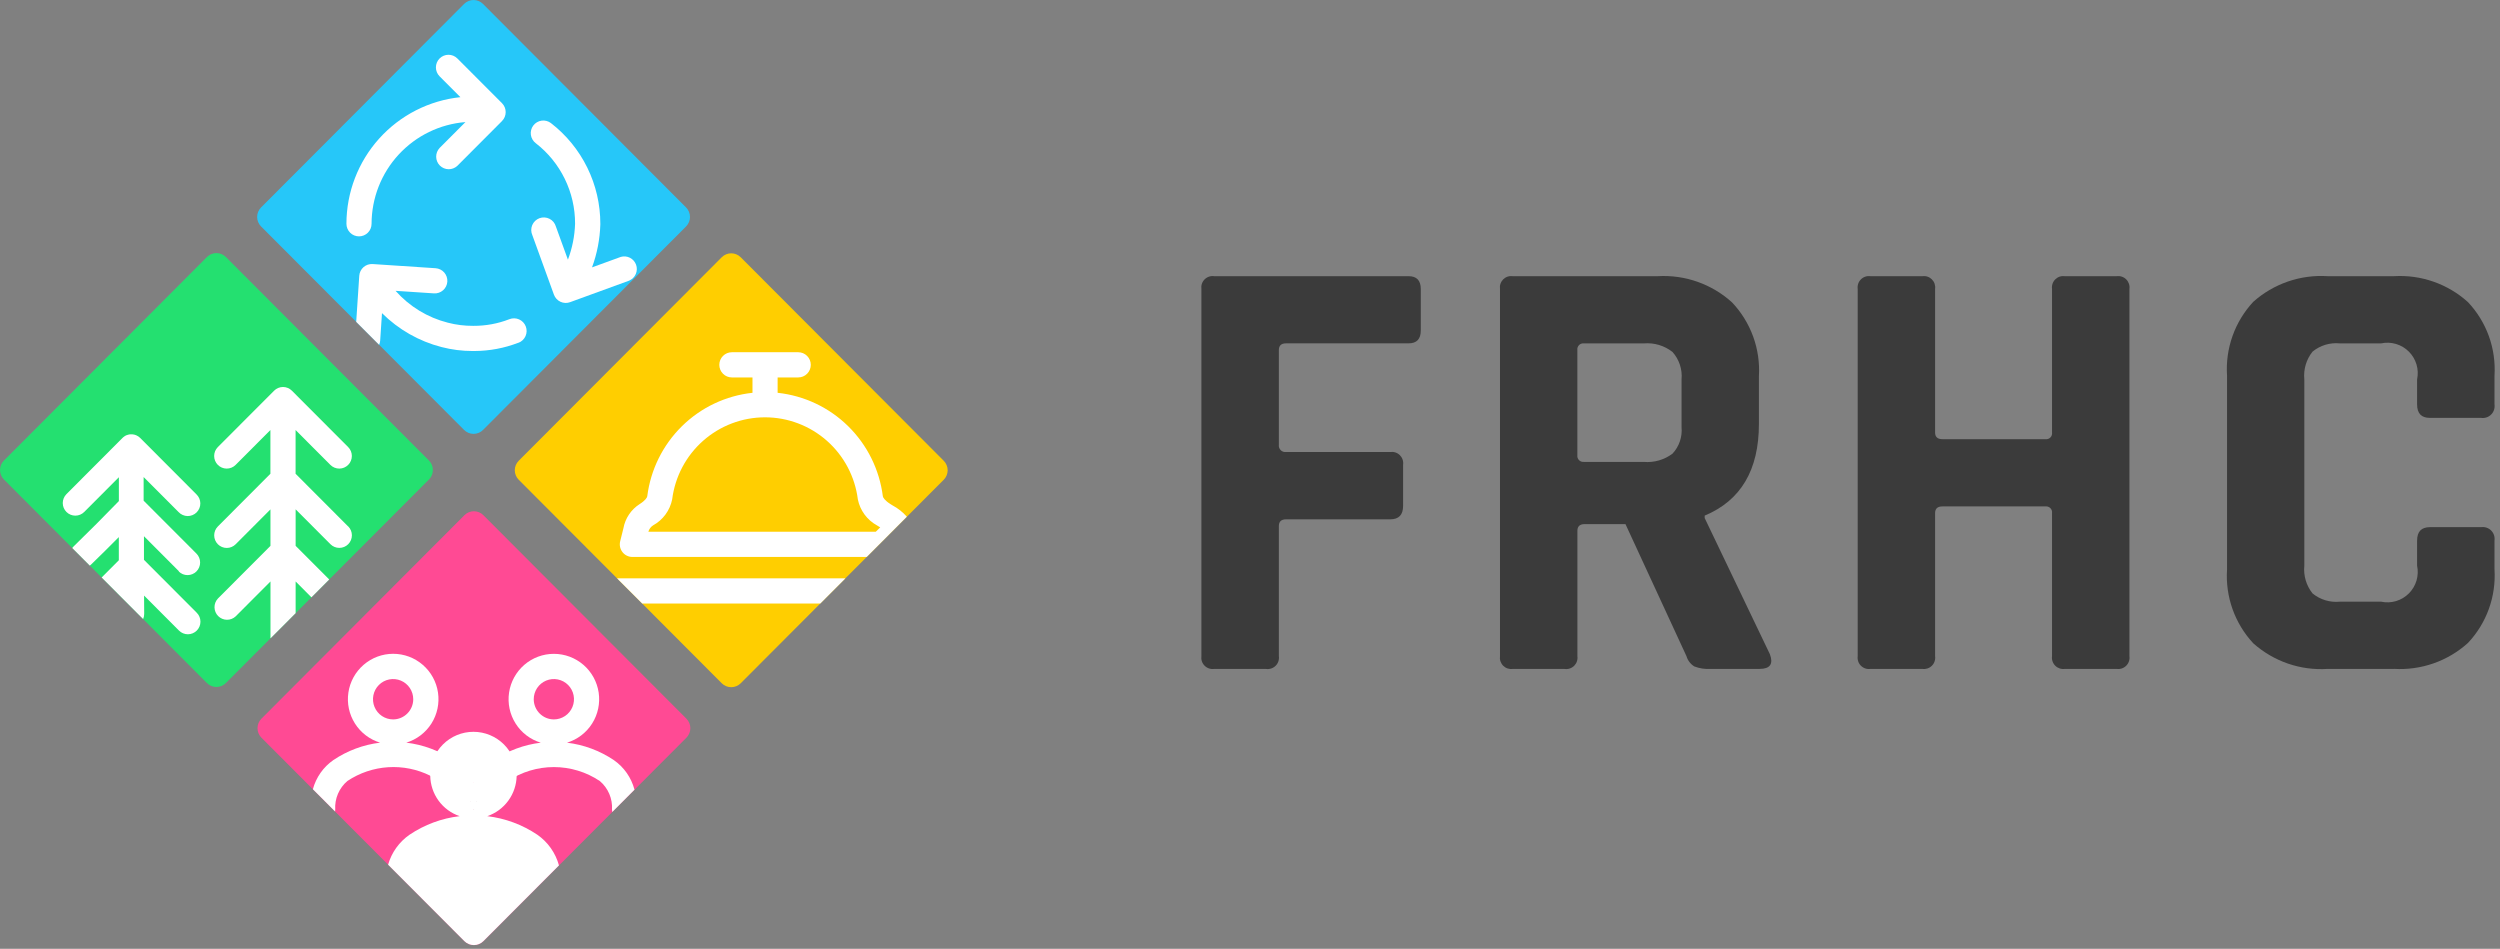 <svg xmlns="http://www.w3.org/2000/svg" width="166" height="63" viewBox="0 0 166 63" fill="none"><rect x="0" y="0" width="166" height="63" fill="#808080" stroke="none"/><g clip-path="url(#clip0_256_3)"><path d="M84.062 44.416H80.623C80.507 44.433 80.39 44.422 80.279 44.385C80.168 44.348 80.068 44.286 79.986 44.203C79.903 44.121 79.841 44.02 79.804 43.909C79.767 43.798 79.757 43.68 79.773 43.565V19.189C79.757 19.074 79.767 18.956 79.804 18.845C79.841 18.734 79.903 18.633 79.986 18.551C80.068 18.468 80.168 18.406 80.279 18.369C80.39 18.332 80.507 18.321 80.623 18.338H93.53C94.069 18.338 94.339 18.622 94.34 19.189V21.947C94.34 22.515 94.07 22.799 93.53 22.798H85.397C85.076 22.798 84.916 22.947 84.916 23.244V29.531C84.907 29.596 84.914 29.663 84.935 29.725C84.957 29.788 84.992 29.844 85.038 29.891C85.085 29.937 85.141 29.973 85.204 29.994C85.266 30.015 85.332 30.022 85.397 30.013H92.317C92.432 29.997 92.55 30.007 92.66 30.044C92.771 30.081 92.871 30.143 92.954 30.226C93.036 30.309 93.098 30.409 93.135 30.52C93.172 30.631 93.182 30.749 93.166 30.865V33.591C93.166 34.186 92.883 34.483 92.317 34.483H85.397C85.076 34.483 84.916 34.632 84.916 34.929V43.567C84.933 43.683 84.922 43.801 84.885 43.912C84.848 44.023 84.786 44.124 84.703 44.206C84.621 44.289 84.52 44.351 84.409 44.388C84.299 44.425 84.181 44.435 84.066 44.419L84.062 44.416Z" fill="#3B3B3B"></path><path d="M103.888 44.416H100.449C100.333 44.433 100.215 44.422 100.105 44.386C99.994 44.349 99.894 44.286 99.811 44.204C99.729 44.121 99.667 44.02 99.63 43.91C99.593 43.799 99.583 43.681 99.599 43.565V19.19C99.583 19.074 99.593 18.956 99.63 18.845C99.667 18.735 99.729 18.634 99.811 18.551C99.894 18.469 99.994 18.406 100.105 18.369C100.215 18.332 100.333 18.322 100.449 18.338H110.079C110.976 18.286 111.874 18.414 112.72 18.713C113.567 19.012 114.346 19.478 115.011 20.082C115.628 20.734 116.104 21.506 116.411 22.35C116.717 23.194 116.847 24.093 116.792 24.989V28.153C116.792 31.208 115.592 33.236 113.191 34.236V34.399L117.522 43.442C117.762 44.091 117.533 44.415 116.835 44.415H113.557C113.199 44.437 112.84 44.382 112.504 44.252C112.25 44.096 112.062 43.85 111.979 43.563L107.932 34.802H105.221C104.897 34.802 104.739 34.951 104.739 35.248V43.568C104.756 43.683 104.745 43.801 104.708 43.912C104.672 44.023 104.609 44.123 104.527 44.206C104.445 44.289 104.344 44.351 104.234 44.388C104.123 44.425 104.005 44.435 103.89 44.419L103.888 44.416ZM105.182 30.671H109.152C109.831 30.728 110.508 30.533 111.054 30.123C111.273 29.889 111.44 29.61 111.543 29.306C111.647 29.002 111.685 28.679 111.655 28.359V25.195C111.686 24.866 111.648 24.534 111.545 24.22C111.441 23.906 111.274 23.616 111.054 23.37C110.514 22.947 109.834 22.744 109.152 22.802H105.182C105.121 22.793 105.06 22.799 105.002 22.818C104.944 22.838 104.891 22.87 104.848 22.914C104.805 22.957 104.772 23.01 104.753 23.068C104.734 23.126 104.728 23.188 104.737 23.248V30.224C104.729 30.284 104.734 30.346 104.754 30.404C104.774 30.461 104.806 30.514 104.85 30.557C104.893 30.6 104.945 30.632 105.003 30.651C105.061 30.671 105.123 30.676 105.183 30.667L105.182 30.671Z" fill="#3B3B3B"></path><path d="M127.641 44.416H124.202C124.086 44.433 123.969 44.423 123.858 44.386C123.747 44.349 123.647 44.287 123.564 44.204C123.481 44.122 123.419 44.021 123.383 43.91C123.346 43.799 123.335 43.681 123.351 43.565V19.19C123.335 19.074 123.346 18.956 123.383 18.845C123.419 18.734 123.481 18.633 123.564 18.551C123.647 18.468 123.747 18.406 123.858 18.369C123.969 18.332 124.086 18.322 124.202 18.338H127.641C127.756 18.322 127.874 18.332 127.985 18.369C128.095 18.406 128.196 18.469 128.278 18.551C128.36 18.634 128.423 18.735 128.46 18.845C128.496 18.956 128.507 19.074 128.49 19.19V28.715C128.49 29.013 128.653 29.161 128.972 29.161H135.809C135.87 29.17 135.932 29.165 135.99 29.145C136.048 29.126 136.101 29.094 136.144 29.05C136.187 29.007 136.22 28.954 136.239 28.896C136.258 28.838 136.264 28.776 136.255 28.715V19.19C136.239 19.074 136.249 18.956 136.286 18.845C136.323 18.735 136.385 18.634 136.468 18.551C136.55 18.469 136.651 18.406 136.761 18.369C136.872 18.332 136.989 18.322 137.105 18.338H140.544C140.659 18.322 140.777 18.332 140.888 18.369C140.999 18.406 141.099 18.468 141.182 18.551C141.264 18.633 141.326 18.734 141.363 18.845C141.4 18.956 141.411 19.074 141.394 19.19V43.564C141.411 43.68 141.4 43.798 141.363 43.909C141.326 44.02 141.264 44.12 141.182 44.203C141.099 44.286 140.999 44.348 140.888 44.385C140.777 44.422 140.659 44.432 140.544 44.415H137.105C136.989 44.432 136.872 44.421 136.761 44.384C136.651 44.347 136.55 44.285 136.468 44.203C136.385 44.12 136.323 44.019 136.286 43.908C136.249 43.798 136.239 43.68 136.255 43.564V34.074C136.264 34.013 136.258 33.951 136.239 33.893C136.219 33.835 136.187 33.782 136.143 33.739C136.1 33.696 136.047 33.663 135.989 33.644C135.931 33.624 135.87 33.619 135.809 33.627H128.972C128.651 33.627 128.49 33.776 128.49 34.074V43.564C128.507 43.68 128.497 43.798 128.46 43.909C128.423 44.02 128.361 44.121 128.279 44.203C128.196 44.286 128.096 44.349 127.985 44.386C127.874 44.422 127.756 44.433 127.641 44.416Z" fill="#3B3B3B"></path><path d="M158.958 44.416H154.548C153.654 44.474 152.758 44.352 151.911 44.06C151.065 43.767 150.284 43.309 149.615 42.713C149.006 42.057 148.537 41.284 148.238 40.44C147.939 39.596 147.816 38.699 147.876 37.805V24.95C147.816 24.056 147.939 23.159 148.238 22.315C148.537 21.471 149.006 20.698 149.615 20.042C150.284 19.445 151.065 18.988 151.911 18.695C152.758 18.403 153.654 18.281 154.548 18.338H158.959C159.851 18.284 160.746 18.409 161.59 18.705C162.434 19.001 163.211 19.462 163.875 20.063C164.487 20.713 164.959 21.482 165.262 22.323C165.564 23.163 165.691 24.058 165.635 24.95V26.856C165.652 26.977 165.641 27.101 165.603 27.217C165.564 27.333 165.499 27.439 165.413 27.525C165.326 27.612 165.221 27.677 165.105 27.716C164.989 27.754 164.866 27.765 164.745 27.748H161.345C160.779 27.748 160.496 27.451 160.495 26.856V25.193C160.564 24.864 160.551 24.523 160.456 24.201C160.36 23.879 160.186 23.585 159.949 23.348C159.712 23.11 159.42 22.935 159.098 22.84C158.777 22.744 158.436 22.73 158.108 22.8H155.357C154.707 22.737 154.059 22.934 153.553 23.347C153.137 23.867 152.941 24.53 153.007 25.193V37.558C152.941 38.221 153.137 38.884 153.553 39.404C154.059 39.818 154.707 40.014 155.357 39.952H158.108C158.436 40.021 158.777 40.008 159.098 39.912C159.42 39.816 159.712 39.642 159.949 39.404C160.186 39.166 160.36 38.873 160.456 38.55C160.551 38.228 160.564 37.887 160.495 37.558V35.895C160.495 35.301 160.778 35.004 161.345 35.003H164.745C164.866 34.986 164.989 34.997 165.105 35.036C165.221 35.074 165.326 35.14 165.413 35.226C165.499 35.313 165.564 35.418 165.603 35.535C165.641 35.651 165.652 35.774 165.635 35.895V37.802C165.691 38.694 165.564 39.588 165.262 40.428C164.959 41.269 164.487 42.038 163.875 42.689C163.211 43.289 162.434 43.75 161.59 44.046C160.746 44.342 159.851 44.467 158.959 44.413L158.958 44.416Z" fill="#3B3B3B"></path><path d="M45.577 47.72L32.097 34.209C31.93 34.041 31.704 33.947 31.468 33.947C31.232 33.947 31.006 34.041 30.839 34.209L17.359 47.72C17.276 47.803 17.21 47.902 17.165 48.01C17.121 48.118 17.098 48.234 17.098 48.352C17.098 48.469 17.121 48.585 17.165 48.693C17.21 48.801 17.276 48.9 17.359 48.983L20.776 52.408L22.251 53.887L25.773 57.417L30.84 62.494C31.007 62.662 31.233 62.755 31.469 62.755C31.705 62.755 31.931 62.662 32.098 62.494L37.118 57.463L45.579 48.983C45.661 48.9 45.727 48.801 45.772 48.693C45.816 48.585 45.839 48.468 45.839 48.351C45.839 48.234 45.816 48.118 45.771 48.01C45.726 47.901 45.66 47.803 45.577 47.72ZM31.247 53.204C31.238 52.788 31.306 52.373 31.448 51.981C31.589 52.373 31.657 52.788 31.647 53.204C31.695 53.245 31.729 53.3 31.745 53.361C31.761 53.422 31.758 53.486 31.736 53.545C31.714 53.605 31.675 53.656 31.623 53.692C31.571 53.728 31.51 53.747 31.447 53.747C31.384 53.747 31.323 53.728 31.271 53.692C31.219 53.656 31.18 53.605 31.158 53.545C31.136 53.486 31.133 53.422 31.149 53.361C31.165 53.3 31.199 53.245 31.247 53.204Z" fill="#FF4A94"></path><path d="M35.679 55.426C34.684 54.757 33.545 54.335 32.355 54.193C32.914 54.003 33.402 53.644 33.751 53.166C34.101 52.688 34.294 52.113 34.306 51.521C34.306 51.503 34.306 51.486 34.306 51.468C34.306 50.705 34.004 49.974 33.465 49.434C32.927 48.895 32.198 48.592 31.437 48.592C30.676 48.592 29.946 48.895 29.408 49.434C28.87 49.974 28.568 50.705 28.568 51.468C28.568 51.481 28.568 51.496 28.568 51.51C28.577 52.104 28.769 52.681 29.119 53.162C29.468 53.642 29.957 54.002 30.519 54.193C29.328 54.334 28.189 54.757 27.193 55.426C26.503 55.905 26 56.608 25.77 57.416L30.836 62.493C31.003 62.66 31.23 62.754 31.466 62.754C31.701 62.754 31.928 62.66 32.095 62.493L37.115 57.462C36.889 56.634 36.38 55.913 35.677 55.425L35.679 55.426ZM31.247 53.203C31.106 53.155 30.987 53.059 30.911 52.932C30.834 52.804 30.806 52.654 30.83 52.507C30.854 52.361 30.929 52.227 31.042 52.131C31.155 52.035 31.299 51.982 31.447 51.982C31.595 51.982 31.739 52.035 31.852 52.131C31.965 52.227 32.04 52.361 32.064 52.507C32.088 52.654 32.059 52.804 31.983 52.932C31.907 53.059 31.788 53.155 31.647 53.203C31.695 53.244 31.729 53.299 31.745 53.36C31.761 53.421 31.758 53.485 31.736 53.544C31.714 53.603 31.675 53.655 31.623 53.691C31.571 53.727 31.51 53.746 31.447 53.746C31.384 53.746 31.323 53.727 31.271 53.691C31.219 53.655 31.18 53.603 31.158 53.544C31.136 53.485 31.133 53.421 31.149 53.36C31.165 53.299 31.199 53.244 31.247 53.203Z" fill="white"></path><path d="M40.756 50.469C39.825 49.844 38.76 49.448 37.648 49.314C38.338 49.105 38.93 48.654 39.317 48.043C39.703 47.432 39.857 46.703 39.752 45.988C39.646 45.273 39.288 44.619 38.741 44.147C38.195 43.675 37.498 43.415 36.777 43.415C36.055 43.415 35.358 43.675 34.812 44.147C34.266 44.619 33.907 45.273 33.802 45.988C33.696 46.703 33.85 47.432 34.237 48.043C34.623 48.654 35.215 49.105 35.906 49.314C34.794 49.449 33.729 49.844 32.798 50.469C32.198 50.814 31.725 51.344 31.449 51.98C31.59 52.372 31.658 52.786 31.648 53.203C31.649 53.402 31.577 53.595 31.448 53.745C31.558 53.876 31.706 53.969 31.871 54.012C32.036 54.055 32.211 54.047 32.371 53.988C32.531 53.928 32.67 53.822 32.767 53.681C32.865 53.541 32.917 53.374 32.917 53.203C32.917 52.544 33.062 52.306 33.727 51.86C34.63 51.256 35.692 50.934 36.777 50.934C37.863 50.934 38.924 51.256 39.827 51.86C40.1 52.091 40.316 52.383 40.456 52.712C40.597 53.041 40.659 53.399 40.637 53.756C40.637 53.81 40.642 53.865 40.653 53.918L42.13 52.437C41.921 51.637 41.434 50.94 40.756 50.469ZM35.44 46.429C35.44 46.164 35.519 45.905 35.665 45.685C35.812 45.464 36.021 45.293 36.265 45.191C36.509 45.09 36.778 45.063 37.037 45.115C37.297 45.167 37.535 45.294 37.722 45.482C37.909 45.669 38.036 45.908 38.087 46.168C38.139 46.428 38.112 46.697 38.011 46.941C37.91 47.186 37.739 47.396 37.519 47.543C37.299 47.69 37.041 47.769 36.777 47.769C36.422 47.768 36.083 47.627 35.832 47.375C35.582 47.124 35.441 46.784 35.44 46.429Z" fill="white"></path><path d="M31.448 51.98C31.171 51.345 30.698 50.815 30.098 50.469C29.163 49.843 28.095 49.446 26.979 49.312C27.669 49.102 28.261 48.651 28.648 48.041C29.034 47.43 29.188 46.701 29.083 45.985C28.977 45.27 28.619 44.617 28.072 44.145C27.526 43.672 26.829 43.412 26.108 43.412C25.386 43.412 24.689 43.672 24.143 44.145C23.597 44.617 23.238 45.27 23.133 45.985C23.027 46.701 23.181 47.43 23.568 48.041C23.954 48.651 24.546 49.102 25.237 49.312C24.128 49.447 23.067 49.843 22.139 50.466C21.47 50.93 20.987 51.617 20.775 52.405L22.25 53.883C22.256 53.84 22.259 53.797 22.259 53.754C22.238 53.396 22.299 53.039 22.44 52.709C22.581 52.38 22.796 52.088 23.069 51.857C23.875 51.32 24.807 51.005 25.773 50.943C26.738 50.882 27.703 51.076 28.57 51.508C28.778 51.611 28.979 51.728 29.172 51.857C29.837 52.303 29.981 52.542 29.981 53.2C29.981 53.372 30.033 53.539 30.131 53.679C30.228 53.82 30.367 53.927 30.527 53.986C30.687 54.045 30.862 54.054 31.027 54.011C31.192 53.968 31.34 53.874 31.451 53.744C31.322 53.593 31.251 53.4 31.252 53.2C31.243 52.784 31.311 52.37 31.452 51.978L31.448 51.98ZM26.103 47.769C25.838 47.769 25.58 47.69 25.36 47.543C25.14 47.395 24.969 47.186 24.868 46.941C24.767 46.697 24.741 46.427 24.792 46.168C24.844 45.908 24.971 45.669 25.158 45.482C25.345 45.294 25.583 45.167 25.842 45.115C26.101 45.063 26.37 45.09 26.614 45.191C26.858 45.293 27.067 45.464 27.214 45.685C27.361 45.905 27.439 46.164 27.439 46.429C27.439 46.784 27.298 47.124 27.047 47.375C26.797 47.627 26.457 47.768 26.103 47.769Z" fill="white"></path><path d="M31.647 53.203C31.695 53.244 31.729 53.299 31.745 53.36C31.761 53.421 31.758 53.485 31.736 53.544C31.714 53.603 31.675 53.654 31.623 53.691C31.571 53.727 31.51 53.746 31.447 53.746C31.384 53.746 31.323 53.727 31.271 53.691C31.219 53.654 31.18 53.603 31.158 53.544C31.136 53.485 31.133 53.421 31.149 53.36C31.165 53.299 31.199 53.244 31.247 53.203C31.106 53.155 30.986 53.059 30.91 52.931C30.833 52.804 30.804 52.653 30.828 52.506C30.852 52.359 30.928 52.225 31.041 52.129C31.154 52.032 31.298 51.979 31.447 51.979C31.596 51.979 31.739 52.032 31.853 52.129C31.966 52.225 32.041 52.359 32.065 52.506C32.089 52.653 32.061 52.804 31.984 52.931C31.907 53.059 31.788 53.155 31.647 53.203Z" fill="white"></path><path d="M45.556 15.036L32.074 28.547C31.992 28.631 31.893 28.696 31.785 28.741C31.677 28.786 31.561 28.809 31.445 28.809C31.328 28.809 31.212 28.786 31.104 28.741C30.996 28.696 30.898 28.631 30.815 28.547L25.175 22.895L23.654 21.37L17.334 15.036C17.168 14.868 17.074 14.642 17.074 14.405C17.074 14.169 17.168 13.942 17.334 13.775L30.815 0.263C30.898 0.18 30.996 0.114 31.104 0.069C31.212 0.024 31.328 0.001 31.445 0.001C31.561 0.001 31.677 0.024 31.785 0.069C31.893 0.114 31.992 0.18 32.074 0.263L45.555 13.775C45.721 13.942 45.815 14.168 45.816 14.405C45.816 14.641 45.722 14.868 45.556 15.036Z" fill="#26C7F9"></path><path d="M41.789 18.629L37.852 20.065C37.749 20.103 37.64 20.12 37.53 20.115C37.42 20.11 37.313 20.084 37.214 20.038C37.114 19.991 37.025 19.926 36.951 19.845C36.877 19.764 36.819 19.669 36.781 19.566L35.349 15.619C35.301 15.514 35.276 15.401 35.274 15.286C35.273 15.171 35.295 15.056 35.339 14.95C35.384 14.844 35.45 14.748 35.533 14.668C35.616 14.589 35.715 14.527 35.822 14.488C35.93 14.448 36.045 14.432 36.16 14.439C36.275 14.446 36.387 14.476 36.489 14.529C36.592 14.581 36.682 14.654 36.755 14.743C36.828 14.833 36.881 14.936 36.913 15.047L37.71 17.242C37.998 16.479 38.159 15.673 38.185 14.857V14.849C38.187 13.818 37.953 12.8 37.5 11.874C37.047 10.948 36.389 10.139 35.575 9.509C35.487 9.443 35.413 9.36 35.358 9.265C35.302 9.171 35.265 9.066 35.25 8.957C35.234 8.848 35.24 8.737 35.268 8.631C35.295 8.525 35.343 8.424 35.409 8.337C35.475 8.249 35.557 8.175 35.652 8.119C35.746 8.063 35.85 8.026 35.959 8.011C36.068 7.995 36.178 8.001 36.284 8.029C36.391 8.056 36.49 8.104 36.578 8.17C37.599 8.958 38.427 9.971 38.996 11.13C39.566 12.289 39.862 13.564 39.862 14.856C39.862 14.865 39.862 14.872 39.862 14.88C39.862 14.889 39.862 14.901 39.862 14.91C39.832 15.882 39.646 16.842 39.311 17.754L41.224 17.057C41.426 16.999 41.643 17.021 41.831 17.117C42.018 17.213 42.162 17.377 42.235 17.575C42.307 17.773 42.302 17.991 42.22 18.186C42.139 18.38 41.987 18.537 41.795 18.624L41.789 18.629Z" fill="white"></path><path d="M33.331 8.04L30.369 11.01C30.21 11.159 30.001 11.24 29.784 11.237C29.567 11.233 29.36 11.146 29.206 10.992C29.053 10.838 28.965 10.63 28.962 10.413C28.959 10.196 29.04 9.985 29.188 9.827L30.905 8.106C29.21 8.241 27.628 9.011 26.473 10.262C25.318 11.513 24.675 13.154 24.672 14.859C24.672 15.081 24.585 15.293 24.428 15.45C24.271 15.607 24.059 15.695 23.838 15.695C23.616 15.695 23.404 15.607 23.247 15.45C23.091 15.293 23.003 15.081 23.003 14.859C23.006 12.768 23.78 10.752 25.178 9.2C26.575 7.648 28.496 6.669 30.571 6.452L29.188 5.067C29.032 4.91 28.944 4.697 28.944 4.475C28.944 4.253 29.032 4.04 29.188 3.883C29.345 3.726 29.558 3.637 29.779 3.637C30.001 3.637 30.213 3.726 30.37 3.883L33.333 6.852C33.41 6.93 33.472 7.022 33.514 7.124C33.556 7.226 33.577 7.334 33.577 7.444C33.577 7.554 33.556 7.663 33.514 7.765C33.472 7.866 33.41 7.959 33.333 8.036L33.331 8.04Z" fill="white"></path><path d="M34.43 22.754C33.495 23.117 32.502 23.304 31.499 23.307H31.379C30.683 23.308 29.99 23.219 29.316 23.044C27.822 22.66 26.458 21.882 25.364 20.792L25.244 22.613C25.238 22.711 25.214 22.807 25.174 22.896L23.652 21.371L23.855 18.312C23.862 18.202 23.891 18.095 23.939 17.997C23.988 17.898 24.055 17.81 24.138 17.738C24.221 17.666 24.317 17.61 24.42 17.575C24.524 17.54 24.634 17.526 24.744 17.533L28.925 17.81C29.034 17.817 29.141 17.846 29.239 17.895C29.338 17.944 29.426 18.011 29.498 18.094C29.57 18.177 29.625 18.273 29.66 18.377C29.696 18.481 29.71 18.591 29.703 18.701C29.695 18.81 29.667 18.918 29.618 19.016C29.57 19.114 29.502 19.203 29.419 19.275C29.337 19.347 29.241 19.403 29.137 19.438C29.034 19.473 28.924 19.488 28.814 19.48L26.266 19.311C27.184 20.349 28.393 21.086 29.735 21.426C30.284 21.569 30.851 21.64 31.419 21.636H31.432C32.252 21.641 33.065 21.491 33.829 21.192C34.037 21.113 34.267 21.118 34.47 21.209C34.673 21.299 34.832 21.467 34.912 21.675C34.992 21.883 34.986 22.114 34.896 22.317C34.805 22.521 34.638 22.68 34.431 22.76L34.43 22.754Z" fill="white"></path><path d="M28.481 31.84L21.859 38.478L20.677 39.662L19.629 40.714L17.959 42.387L15 45.353C14.917 45.436 14.819 45.502 14.711 45.547C14.603 45.592 14.487 45.615 14.37 45.615C14.253 45.615 14.137 45.592 14.029 45.547C13.921 45.502 13.823 45.436 13.74 45.353L0.261 31.84C0.094 31.673 0.001 31.446 0.001 31.209C0.001 30.973 0.094 30.745 0.261 30.578L13.741 17.066C13.824 16.983 13.922 16.918 14.03 16.873C14.138 16.828 14.254 16.805 14.371 16.805C14.488 16.805 14.604 16.828 14.712 16.873C14.82 16.918 14.918 16.983 15.001 17.066L28.481 30.578C28.564 30.661 28.63 30.759 28.674 30.868C28.719 30.976 28.742 31.092 28.742 31.209C28.742 31.326 28.719 31.443 28.674 31.551C28.63 31.659 28.564 31.758 28.481 31.84Z" fill="#24E070"></path><path d="M8.152 33.003L8.171 32.985C8.161 32.994 8.152 33.003 8.143 33.013L8.152 33.003Z" fill="white"></path><path d="M11.886 37.938L9.559 35.605C9.559 36.129 9.559 36.651 9.559 37.172L13.065 40.687C13.143 40.764 13.204 40.857 13.246 40.958C13.288 41.06 13.31 41.169 13.31 41.279C13.31 41.388 13.289 41.497 13.247 41.599C13.205 41.7 13.143 41.793 13.066 41.87C12.988 41.948 12.896 42.01 12.795 42.052C12.694 42.094 12.585 42.116 12.476 42.116C12.366 42.116 12.257 42.094 12.156 42.052C12.055 42.01 11.963 41.949 11.885 41.871L9.567 39.547C9.567 39.949 9.569 40.354 9.574 40.762C9.575 40.88 9.551 40.997 9.503 41.105L6.75 38.345L7.89 37.202C7.89 36.689 7.89 36.176 7.89 35.664C7.279 36.28 6.665 36.888 6.047 37.487C6.021 37.512 5.994 37.535 5.964 37.557L4.796 36.386C4.823 36.35 4.853 36.317 4.885 36.286C5.892 35.307 6.903 34.295 7.893 33.272C7.893 32.743 7.893 32.215 7.893 31.688L5.593 33.994C5.436 34.151 5.224 34.239 5.002 34.239C4.781 34.239 4.568 34.151 4.412 33.994C4.255 33.837 4.167 33.625 4.167 33.403C4.167 33.181 4.255 32.968 4.411 32.811L8.14 29.073L8.173 29.043L8.202 29.019C8.218 29.005 8.235 28.993 8.252 28.981L8.282 28.961L8.306 28.945L8.342 28.925L8.373 28.909L8.404 28.896H8.416L8.471 28.875L8.527 28.86L8.59 28.846L8.644 28.839C8.671 28.839 8.699 28.839 8.725 28.839H8.78C8.818 28.842 8.856 28.847 8.893 28.855L8.949 28.869L8.974 28.877L9.011 28.89L9.049 28.905L9.077 28.919C9.109 28.933 9.14 28.95 9.169 28.969L9.193 28.985L9.217 29.002C9.25 29.026 9.281 29.052 9.31 29.081L13.039 32.819C13.12 32.896 13.185 32.989 13.231 33.091C13.276 33.194 13.3 33.304 13.302 33.416C13.303 33.528 13.283 33.639 13.241 33.743C13.199 33.847 13.136 33.941 13.057 34.021C12.978 34.1 12.884 34.162 12.78 34.204C12.677 34.246 12.566 34.267 12.454 34.266C12.342 34.264 12.232 34.24 12.13 34.194C12.027 34.149 11.935 34.084 11.859 34.002L9.537 31.676C9.537 32.196 9.537 32.719 9.537 33.244L13.044 36.758C13.121 36.836 13.183 36.928 13.225 37.03C13.267 37.131 13.288 37.24 13.288 37.35C13.289 37.46 13.267 37.569 13.225 37.67C13.183 37.772 13.122 37.864 13.044 37.942C12.967 38.02 12.875 38.081 12.773 38.123C12.672 38.166 12.564 38.187 12.454 38.187C12.344 38.188 12.236 38.166 12.134 38.124C12.033 38.082 11.941 38.02 11.864 37.943L11.886 37.938Z" fill="white"></path><path d="M23.121 34.951C23.277 35.108 23.365 35.321 23.366 35.543C23.366 35.765 23.278 35.978 23.121 36.135C22.965 36.292 22.753 36.38 22.531 36.38C22.31 36.38 22.097 36.292 21.941 36.135L19.63 33.819V36.243L21.86 38.478L20.679 39.662L19.63 38.609V40.714L17.96 42.387V38.609L15.649 40.926C15.491 41.075 15.281 41.156 15.065 41.153C14.848 41.15 14.64 41.062 14.487 40.908C14.334 40.754 14.246 40.547 14.243 40.329C14.239 40.112 14.32 39.901 14.469 39.743L17.958 36.246V33.823L15.647 36.139C15.49 36.296 15.278 36.384 15.056 36.384C14.835 36.384 14.623 36.295 14.466 36.138C14.31 35.981 14.222 35.768 14.222 35.547C14.222 35.325 14.31 35.112 14.467 34.955L17.955 31.458V28.554L15.644 30.87C15.488 31.027 15.275 31.115 15.054 31.115C14.832 31.114 14.62 31.026 14.464 30.869C14.307 30.712 14.219 30.499 14.22 30.277C14.22 30.055 14.308 29.843 14.464 29.686L18.201 25.942C18.278 25.864 18.37 25.802 18.472 25.76C18.573 25.718 18.682 25.696 18.791 25.696C18.901 25.696 19.01 25.718 19.111 25.76C19.212 25.802 19.304 25.864 19.382 25.942L23.118 29.686C23.275 29.843 23.363 30.055 23.363 30.277C23.363 30.499 23.275 30.712 23.119 30.869C22.962 31.026 22.75 31.114 22.529 31.115C22.307 31.115 22.095 31.027 21.938 30.87L19.627 28.554V31.458L23.116 34.955L23.121 34.951Z" fill="white"></path><path d="M62.663 31.857L60.215 34.311L57.55 36.982L49.184 45.368C49.101 45.451 49.003 45.517 48.895 45.562C48.787 45.606 48.671 45.63 48.554 45.63C48.437 45.63 48.321 45.606 48.213 45.562C48.105 45.517 48.007 45.451 47.924 45.368L42.641 40.072L40.97 38.399L34.443 31.856C34.276 31.689 34.182 31.462 34.182 31.225C34.182 30.988 34.276 30.761 34.443 30.594L47.923 17.082C48.006 16.999 48.104 16.933 48.212 16.888C48.32 16.843 48.436 16.82 48.553 16.82C48.67 16.82 48.786 16.843 48.894 16.888C49.002 16.933 49.1 16.999 49.183 17.082L62.663 30.594C62.746 30.677 62.812 30.775 62.856 30.884C62.901 30.992 62.925 31.108 62.925 31.226C62.925 31.343 62.901 31.459 62.856 31.568C62.812 31.676 62.746 31.774 62.663 31.857Z" fill="#FFCE00"></path><path d="M56.138 38.4L54.468 40.073H42.642L40.972 38.4H56.138Z" fill="white"></path><path d="M59.267 33.56L59.129 33.474C58.748 33.233 58.631 33.034 58.621 32.955C58.398 31.188 57.588 29.548 56.32 28.301C55.052 27.053 53.401 26.272 51.634 26.082V25.062H53.002C53.223 25.062 53.436 24.974 53.592 24.817C53.749 24.66 53.837 24.447 53.837 24.225C53.837 24.003 53.749 23.79 53.592 23.633C53.436 23.476 53.223 23.388 53.002 23.388H48.597C48.375 23.388 48.163 23.476 48.007 23.633C47.85 23.79 47.762 24.003 47.762 24.225C47.762 24.447 47.85 24.66 48.007 24.817C48.163 24.974 48.375 25.062 48.597 25.062H49.965V26.082C48.198 26.272 46.547 27.053 45.279 28.301C44.011 29.548 43.2 31.188 42.978 32.955C42.968 33.034 42.85 33.234 42.469 33.474C42.19 33.652 41.951 33.886 41.766 34.161C41.581 34.436 41.455 34.746 41.396 35.072L41.179 35.944C41.149 36.067 41.147 36.196 41.173 36.32C41.2 36.444 41.254 36.561 41.332 36.661C41.41 36.761 41.51 36.842 41.624 36.897C41.738 36.953 41.864 36.982 41.99 36.982H57.549L60.214 34.31C59.946 34.004 59.624 33.75 59.266 33.559L59.267 33.56ZM58.153 35.308H43.051C43.099 35.134 43.21 34.984 43.362 34.886C43.686 34.709 43.968 34.462 44.187 34.164C44.407 33.865 44.559 33.523 44.632 33.16C44.821 31.654 45.552 30.27 46.687 29.267C47.822 28.264 49.283 27.71 50.796 27.71C52.31 27.71 53.771 28.264 54.906 29.267C56.041 30.27 56.772 31.654 56.961 33.16C57.034 33.523 57.186 33.865 57.406 34.164C57.625 34.462 57.907 34.709 58.231 34.886C58.282 34.919 58.34 34.954 58.402 34.991L58.447 35.018C58.348 35.113 58.249 35.209 58.152 35.307L58.153 35.308Z" fill="white"></path></g><defs><clipPath id="clip0_256_3"><rect width="166" height="62.756" fill="white"></rect></clipPath></defs></svg>